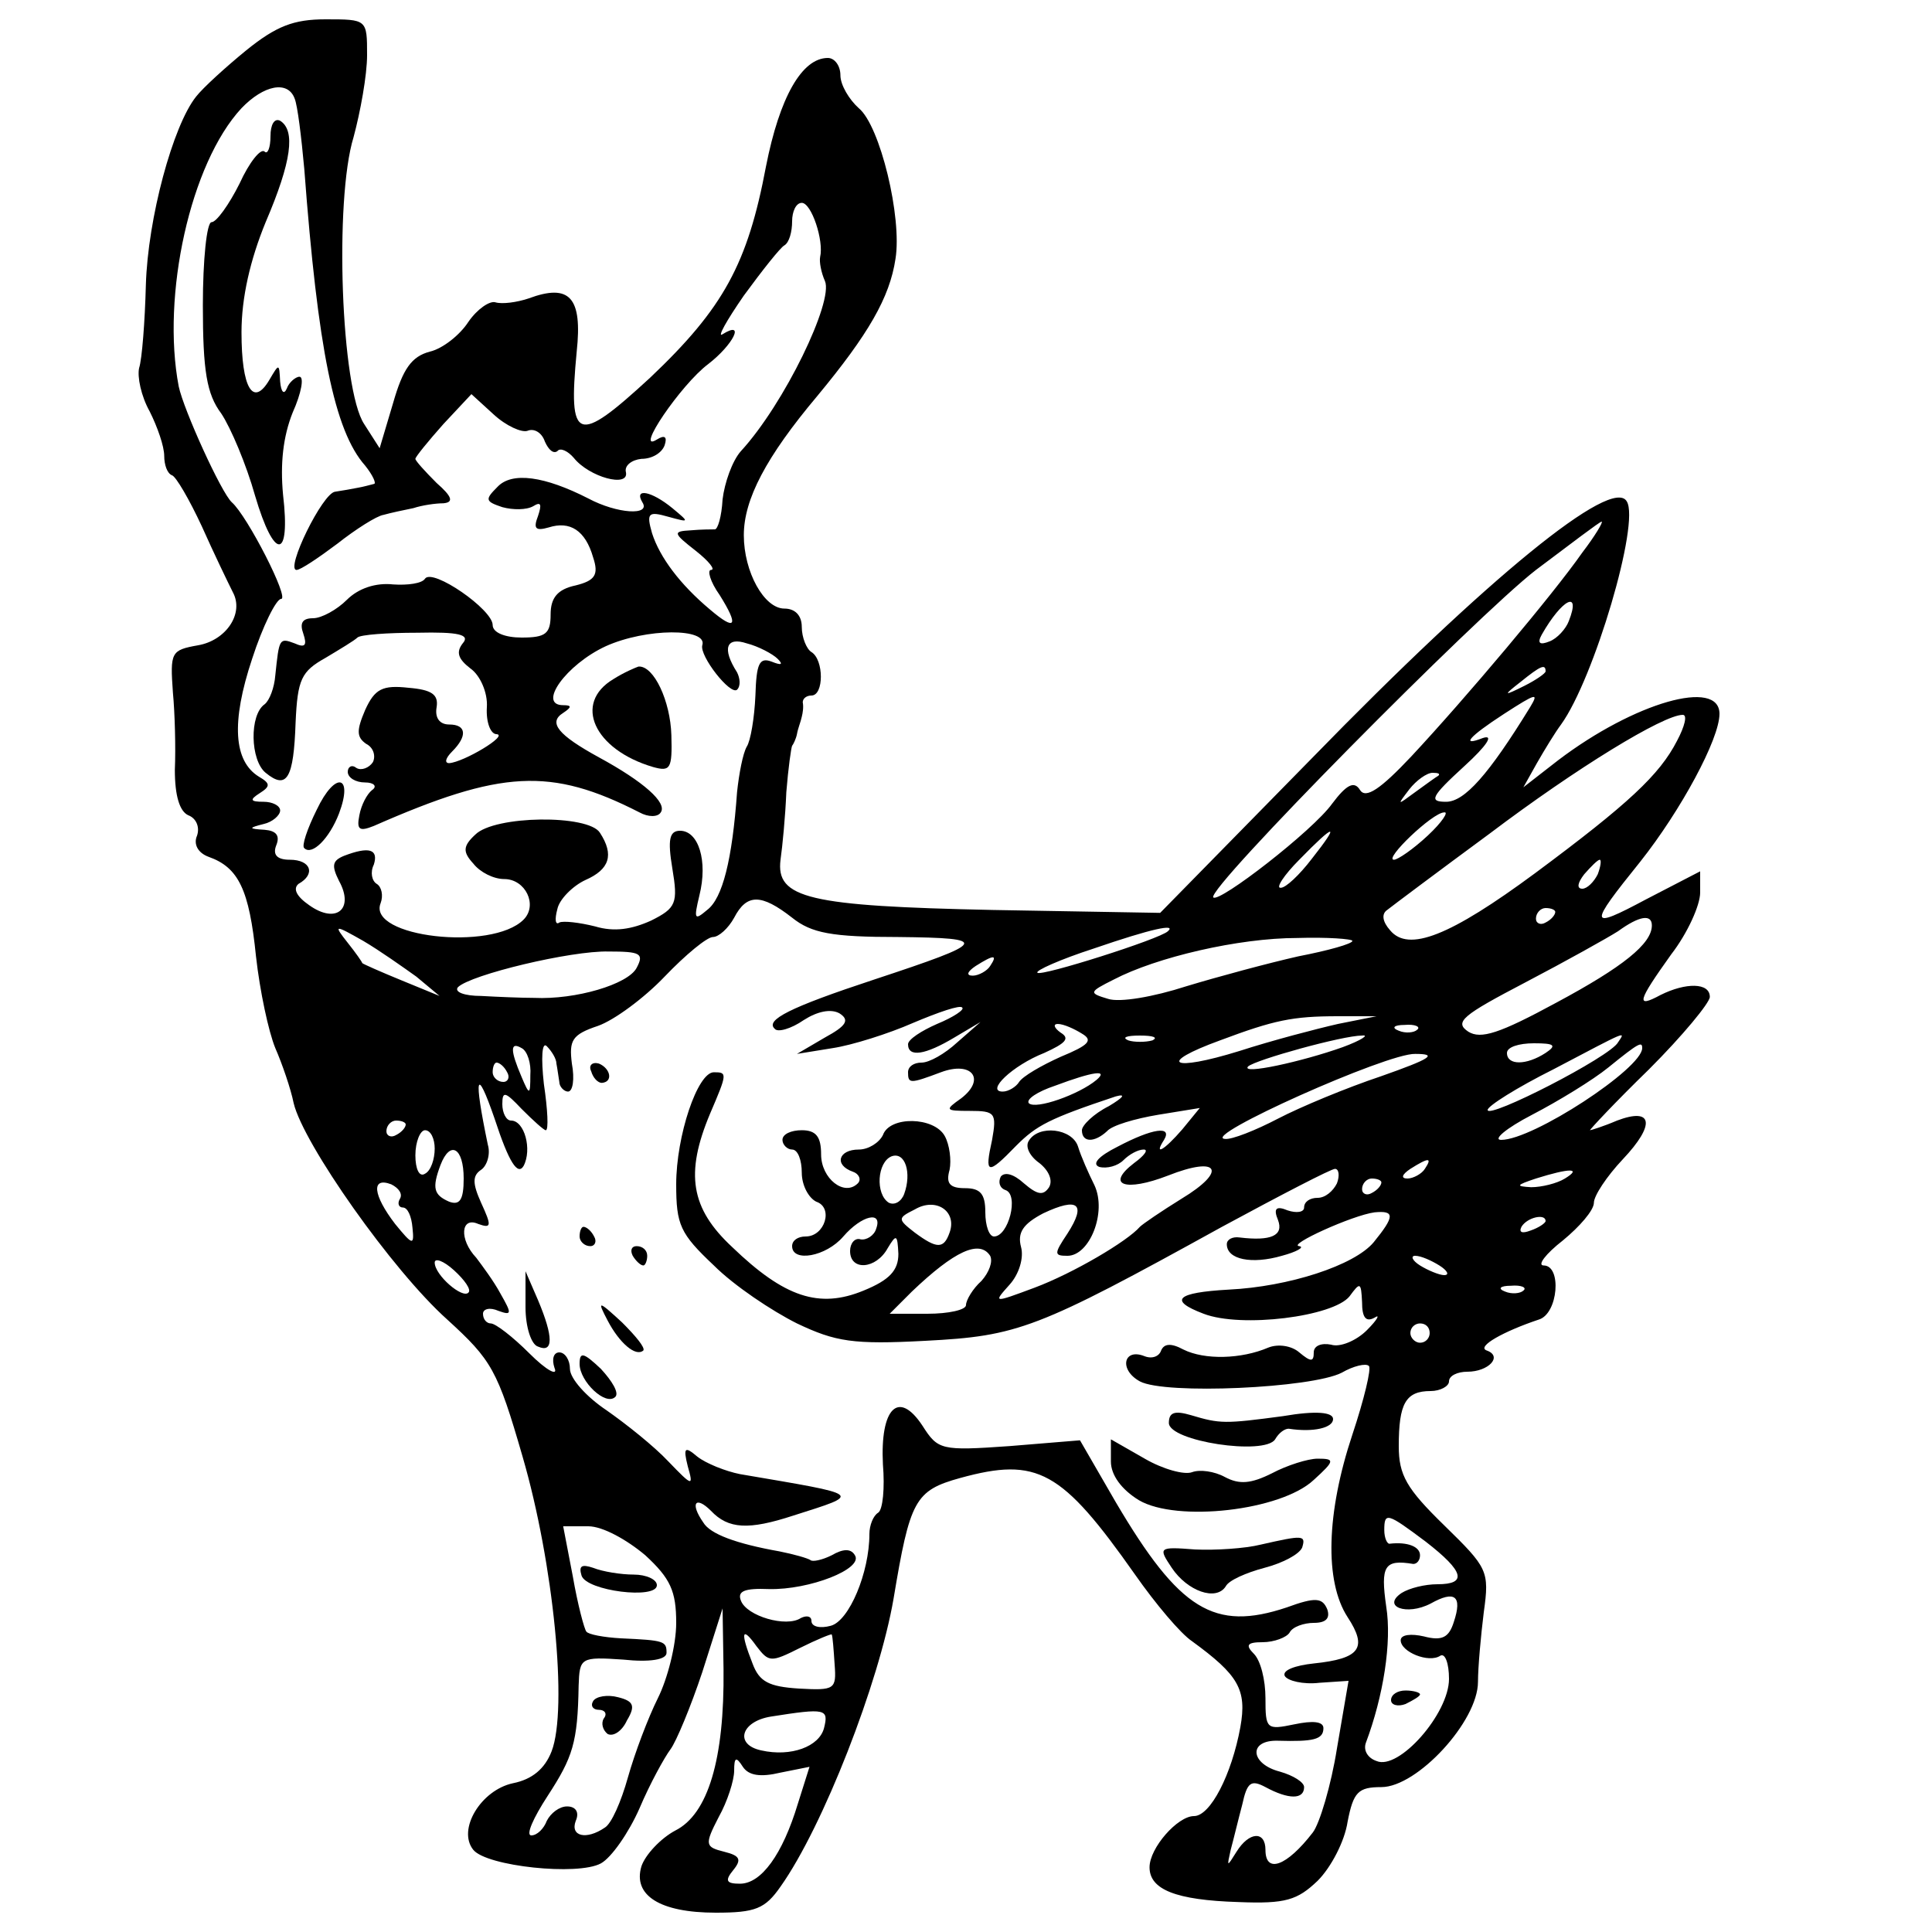 <?xml version="1.0" standalone="no"?>
<!DOCTYPE svg PUBLIC "-//W3C//DTD SVG 20010904//EN"
 "http://www.w3.org/TR/2001/REC-SVG-20010904/DTD/svg10.dtd">
<svg version="1.0" xmlns="http://www.w3.org/2000/svg"
 width="200pt" height="200pt" viewBox="0 0 200 200"
 preserveAspectRatio="xMidYMid meet">
<g transform="translate(0,200) scale(0.1,-0.1)"
fill="#000000" stroke="none">
<path d="M255 1948 c-22 -18 -45 -39 -52 -48 -24 -30 -50 -126 -52 -195 -1
-38 -4 -77 -7 -86 -2 -9 2 -29 11 -45 8 -16 15 -36 15 -46 0 -9 3 -18 8 -20 4
-1 18 -25 31 -53 12 -27 27 -58 32 -68 12 -22 -7 -50 -36 -55 -28 -5 -29 -7
-26 -49 2 -21 3 -57 2 -80 0 -27 5 -43 14 -47 8 -3 12 -12 9 -21 -4 -9 1 -18
12 -22 31 -11 42 -34 49 -103 4 -36 13 -78 20 -95 7 -16 16 -42 19 -57 10 -42
102 -173 159 -224 46 -42 52 -52 78 -142 32 -110 47 -261 30 -305 -7 -18 -20
-29 -40 -33 -33 -7 -58 -48 -41 -69 14 -17 108 -27 132 -14 11 6 29 32 40 57
11 26 26 53 32 61 6 8 21 44 33 80 l21 66 1 -63 c1 -93 -16 -150 -50 -167 -15
-8 -31 -25 -35 -37 -9 -30 19 -48 77 -48 41 0 51 4 67 27 44 62 102 211 117
298 17 102 22 112 69 125 80 22 105 8 181 -100 21 -30 47 -61 59 -69 48 -35
57 -50 50 -89 -9 -49 -31 -92 -48 -92 -17 0 -46 -33 -46 -53 0 -23 27 -34 92
-36 49 -2 61 2 82 22 14 14 28 41 31 61 6 31 11 36 35 36 37 0 100 68 100 109
0 15 3 48 6 72 6 43 4 46 -41 90 -39 38 -47 52 -47 82 0 44 7 57 33 57 10 0
19 5 19 10 0 6 9 10 19 10 22 0 37 16 20 22 -11 4 18 20 54 32 20 6 24 56 5
56 -7 0 2 12 20 26 17 14 32 31 32 39 0 7 13 27 30 45 34 36 31 54 -6 40 -14
-6 -27 -10 -28 -10 -1 0 26 29 61 63 35 35 63 69 63 75 0 15 -25 15 -51 2 -26
-14 -24 -7 11 42 17 22 30 51 30 64 l0 22 -56 -29 c-60 -32 -60 -28 -6 39 42
53 82 127 82 153 0 37 -88 12 -167 -48 l-36 -28 14 25 c8 14 19 32 25 40 34
47 82 209 68 231 -15 26 -143 -78 -326 -266 l-157 -160 -173 3 c-191 4 -225
12 -220 52 2 14 5 45 6 70 2 25 5 46 6 48 1 1 4 7 5 12 1 6 4 13 5 18 1 4 2
10 1 15 0 4 4 7 9 7 13 0 13 37 0 45 -5 3 -10 15 -10 26 0 12 -7 19 -18 19
-21 0 -42 38 -42 76 0 37 23 81 76 144 53 64 75 102 81 142 7 43 -16 138 -38
156 -10 9 -19 24 -19 34 0 10 -6 18 -13 18 -27 0 -50 -41 -64 -112 -19 -101
-44 -147 -120 -219 -76 -70 -85 -67 -76 27 6 56 -7 71 -50 55 -12 -4 -27 -6
-34 -4 -6 2 -19 -7 -28 -20 -9 -14 -27 -28 -40 -31 -19 -5 -28 -18 -38 -53
l-14 -47 -16 25 c-24 36 -31 232 -11 297 7 26 14 64 14 85 0 37 0 37 -43 37
-33 0 -51 -7 -82 -32z m50 -50 c3 -7 7 -40 10 -73 14 -186 31 -271 63 -307 8
-10 12 -19 9 -19 -4 -1 -11 -3 -17 -4 -5 -1 -16 -3 -23 -4 -13 -1 -52 -81 -40
-81 4 0 22 12 42 27 19 15 41 29 48 30 7 2 21 5 31 7 9 3 23 5 31 5 11 1 9 7
-7 21 -12 12 -22 23 -22 25 0 2 13 18 29 36 l29 31 23 -21 c13 -12 29 -19 35
-17 7 3 15 -2 18 -11 4 -9 9 -13 13 -10 3 4 11 0 17 -7 16 -20 57 -31 54 -15
-2 7 6 13 16 14 11 0 21 6 24 14 3 9 0 11 -8 6 -24 -15 25 57 53 78 26 20 39
46 15 31 -6 -4 4 14 22 40 19 26 38 50 42 52 5 3 8 14 8 25 0 10 4 19 10 19
10 0 23 -39 19 -56 -1 -5 1 -16 5 -25 9 -21 -42 -127 -87 -176 -9 -10 -17 -33
-19 -50 -1 -18 -5 -31 -8 -31 -3 0 -14 0 -25 -1 -19 -1 -18 -3 5 -21 14 -11
21 -20 16 -20 -4 0 -1 -12 9 -26 20 -32 17 -38 -10 -15 -31 26 -52 54 -60 79
-6 21 -4 23 17 17 22 -6 22 -6 4 9 -22 18 -40 21 -31 6 9 -14 -26 -12 -56 4
-45 23 -79 28 -94 12 -13 -13 -13 -15 5 -21 11 -3 25 -3 32 1 8 5 9 2 5 -10
-5 -13 -3 -16 11 -12 22 7 38 -3 46 -31 6 -18 2 -24 -18 -29 -19 -4 -26 -13
-26 -30 0 -20 -5 -24 -30 -24 -17 0 -30 5 -30 13 0 16 -62 59 -70 48 -3 -5
-18 -7 -33 -6 -18 2 -36 -4 -48 -16 -10 -10 -26 -19 -35 -19 -11 0 -14 -5 -10
-16 4 -12 2 -15 -9 -10 -16 6 -16 5 -20 -33 -1 -13 -6 -26 -11 -30 -16 -11
-15 -58 1 -71 22 -18 29 -6 31 52 2 45 6 53 31 67 15 9 30 18 33 21 3 3 31 5
62 5 43 1 55 -2 47 -11 -7 -9 -5 -16 8 -26 10 -7 18 -25 17 -40 -1 -16 4 -28
10 -28 13 -1 -34 -29 -49 -30 -5 0 -4 5 3 12 16 16 15 28 -3 28 -10 0 -15 7
-13 18 2 13 -5 18 -29 20 -27 3 -35 -1 -45 -23 -9 -21 -9 -28 1 -35 8 -4 10
-13 7 -19 -4 -6 -12 -9 -17 -6 -5 4 -9 1 -9 -4 0 -6 8 -11 18 -11 9 0 13 -4 7
-8 -5 -4 -11 -15 -13 -26 -3 -15 0 -17 15 -11 132 58 183 61 275 14 9 -5 19
-5 22 0 7 10 -18 32 -64 57 -42 23 -53 36 -37 46 9 6 9 8 0 8 -27 0 3 42 44
61 42 19 106 19 100 1 -3 -11 29 -52 36 -46 4 4 3 12 0 18 -16 25 -11 37 10
30 12 -3 27 -11 32 -16 6 -6 4 -7 -6 -3 -13 5 -16 -2 -17 -35 -1 -23 -5 -47
-9 -53 -4 -7 -8 -28 -10 -47 -5 -70 -15 -110 -31 -122 -13 -11 -14 -10 -8 15
9 36 -1 67 -20 67 -11 0 -13 -9 -8 -39 6 -36 4 -41 -22 -54 -20 -9 -38 -12
-58 -6 -16 4 -33 6 -37 4 -4 -3 -5 3 -2 14 2 10 16 24 29 30 25 11 30 26 15
49 -12 19 -109 18 -129 -2 -13 -12 -13 -18 -2 -30 7 -9 21 -16 32 -16 22 0 35
-27 20 -42 -33 -33 -162 -18 -148 17 3 8 1 17 -4 20 -5 3 -7 12 -3 20 5 16 -5
19 -31 9 -12 -5 -13 -10 -5 -26 16 -29 -3 -45 -31 -25 -13 9 -17 17 -11 22 18
10 13 25 -9 25 -13 0 -18 5 -14 15 4 10 0 15 -12 16 -17 1 -17 2 -1 6 9 2 17
9 17 14 0 5 -8 9 -17 9 -14 0 -15 2 -4 9 11 7 11 10 -1 17 -26 16 -29 56 -7
122 11 34 25 62 30 62 9 0 -35 86 -51 100 -11 10 -50 96 -55 120 -18 94 12
231 65 288 23 24 48 29 55 10z m1333 -470 c-30 -43 -121 -151 -177 -211 -32
-34 -47 -44 -53 -35 -6 10 -14 6 -29 -14 -20 -28 -117 -103 -123 -97 -8 8 272
291 334 339 36 27 66 50 68 50 2 0 -7 -15 -20 -32z m-14 -71 c-3 -8 -12 -18
-20 -21 -10 -4 -13 -2 -8 7 21 37 41 47 28 14z m-24 -52 c0 -2 -10 -9 -22 -15
-22 -11 -22 -10 -4 4 21 17 26 19 26 11z m-16 -37 c-43 -70 -68 -98 -87 -98
-18 0 -16 5 19 37 23 21 31 33 19 29 -23 -9 -15 1 22 25 34 22 36 22 27 7z
m152 -35 c-18 -35 -50 -65 -147 -137 -88 -65 -131 -82 -150 -59 -8 9 -9 17 -3
21 5 4 53 40 106 79 90 68 180 123 200 123 5 0 2 -12 -6 -27z m-247 -36 c-2
-1 -13 -9 -24 -17 -19 -14 -19 -14 -6 3 7 9 18 17 24 17 6 0 8 -1 6 -3z m-11
-62 c-15 -14 -31 -25 -35 -25 -11 0 40 49 52 49 5 1 -2 -10 -17 -24z m-120
-24 c-13 -17 -27 -30 -32 -30 -6 -1 3 13 19 29 37 38 43 39 13 1z m296 -16
c-4 -8 -11 -15 -16 -15 -6 0 -5 6 2 15 7 8 14 15 16 15 2 0 1 -7 -2 -15z
m-834 -45 c20 -16 41 -20 110 -20 96 -1 93 -5 -25 -44 -88 -29 -113 -42 -103
-51 3 -4 17 0 30 9 14 9 28 12 37 7 11 -7 7 -13 -15 -25 l-29 -17 37 6 c20 3
58 15 83 26 26 11 49 19 51 16 3 -2 -9 -10 -26 -17 -16 -7 -30 -16 -30 -21 0
-14 18 -11 48 7 l27 16 -24 -21 c-13 -12 -29 -21 -37 -21 -8 0 -14 -4 -14 -10
0 -12 2 -12 34 0 32 12 47 -7 21 -27 -17 -12 -17 -13 9 -13 26 0 28 -2 23 -30
-8 -36 -5 -37 25 -6 21 21 34 28 103 51 11 3 8 -1 -7 -10 -16 -8 -28 -20 -28
-25 0 -13 13 -13 26 -1 5 6 29 13 53 17 l43 7 -18 -22 c-19 -22 -30 -28 -19
-11 9 15 -12 12 -48 -7 -20 -10 -27 -18 -19 -21 8 -2 19 1 25 7 6 6 15 11 21
11 5 0 1 -6 -10 -14 -30 -23 -9 -30 35 -13 53 21 62 5 14 -24 -21 -13 -40 -26
-43 -29 -13 -15 -69 -48 -109 -63 -43 -16 -43 -16 -26 3 10 11 15 28 12 39 -4
15 2 24 23 35 36 17 45 10 25 -21 -14 -21 -14 -23 0 -23 23 0 41 45 28 73 -6
12 -14 30 -17 40 -6 19 -41 23 -51 6 -4 -6 1 -16 11 -23 10 -8 14 -18 10 -25
-6 -9 -12 -8 -26 4 -11 10 -20 12 -24 7 -3 -6 -1 -12 5 -14 14 -5 3 -48 -12
-48 -5 0 -9 11 -9 25 0 19 -5 25 -21 25 -16 0 -20 5 -16 19 2 10 0 26 -5 35
-11 20 -57 21 -64 1 -4 -8 -15 -15 -25 -15 -21 0 -26 -16 -6 -23 6 -2 9 -8 5
-12 -14 -14 -38 5 -38 30 0 18 -5 25 -20 25 -11 0 -20 -4 -20 -10 0 -5 5 -10
10 -10 6 0 10 -11 10 -24 0 -13 7 -26 15 -30 18 -6 9 -36 -11 -36 -8 0 -14 -4
-14 -10 0 -17 35 -11 53 10 19 22 41 27 34 8 -2 -7 -10 -12 -16 -11 -6 2 -11
-4 -11 -12 0 -21 27 -19 39 3 9 15 10 14 11 -6 0 -17 -9 -27 -36 -38 -46 -19
-82 -7 -136 45 -43 40 -49 76 -23 138 18 42 18 43 4 43 -17 0 -39 -66 -39
-116 0 -42 4 -51 39 -84 21 -21 60 -47 86 -60 40 -19 58 -22 133 -18 96 5 115
12 307 118 61 33 113 60 117 60 4 0 5 -7 2 -15 -4 -8 -12 -15 -20 -15 -8 0
-14 -4 -14 -10 0 -5 -8 -6 -17 -3 -12 5 -15 2 -10 -10 6 -16 -7 -22 -40 -18
-7 1 -13 -2 -13 -7 0 -16 26 -21 57 -12 15 4 24 9 18 10 -13 1 55 32 78 35 21
2 21 -4 -1 -31 -20 -24 -88 -46 -150 -49 -54 -3 -63 -11 -26 -25 39 -15 134
-3 151 18 11 15 12 15 13 -6 0 -16 4 -21 13 -16 6 4 3 -2 -8 -13 -11 -11 -28
-18 -37 -15 -10 2 -18 -1 -18 -8 0 -10 -3 -10 -15 0 -8 7 -22 9 -32 5 -28 -12
-66 -13 -88 -2 -13 7 -20 6 -23 -1 -2 -6 -9 -9 -17 -6 -22 9 -27 -14 -5 -26
26 -14 178 -7 209 9 12 7 25 10 28 7 3 -2 -5 -35 -17 -71 -27 -81 -29 -152 -5
-189 21 -32 13 -43 -35 -48 -19 -2 -33 -7 -30 -13 3 -5 19 -9 36 -7 l30 2 -12
-70 c-6 -38 -18 -78 -25 -87 -27 -35 -49 -43 -49 -18 0 20 -17 19 -30 -2 -10
-16 -10 -16 -6 2 3 11 8 32 12 47 5 23 9 26 24 18 24 -13 40 -13 40 0 0 5 -11
12 -25 16 -31 8 -33 33 -2 32 36 -1 47 1 47 13 0 7 -11 8 -30 4 -29 -6 -30 -5
-30 27 0 19 -5 39 -12 46 -9 9 -7 12 9 12 12 0 25 5 28 10 3 6 15 10 25 10 13
0 17 5 14 14 -5 12 -12 13 -42 2 -75 -25 -111 -3 -177 109 l-37 64 -73 -6
c-71 -5 -74 -4 -90 21 -25 38 -44 18 -41 -40 2 -24 0 -47 -5 -50 -5 -3 -9 -13
-9 -22 0 -40 -21 -90 -40 -95 -11 -3 -20 -1 -20 5 0 5 -5 6 -11 3 -15 -10 -56
2 -62 18 -4 10 4 13 29 12 42 -1 98 21 89 35 -4 7 -12 7 -24 0 -10 -5 -20 -7
-22 -5 -3 2 -17 6 -32 9 -45 8 -72 18 -79 30 -14 20 -8 28 8 12 18 -19 39 -20
85 -5 72 23 74 21 -55 43 -15 3 -35 11 -44 18 -13 11 -15 10 -10 -10 6 -21 5
-21 -20 5 -15 16 -44 39 -64 53 -21 14 -38 33 -38 43 0 9 -5 17 -11 17 -6 0
-8 -7 -5 -16 4 -9 -8 -3 -26 15 -17 17 -35 31 -40 31 -4 0 -8 4 -8 10 0 5 7 7
16 3 14 -5 14 -3 2 18 -7 13 -19 29 -25 37 -18 19 -16 43 2 35 14 -5 14 -2 3
22 -9 20 -9 28 0 34 6 4 10 16 7 26 -15 72 -12 82 7 27 15 -46 24 -59 30 -49
9 17 1 47 -13 47 -5 0 -9 8 -9 17 0 14 3 13 20 -5 12 -12 23 -22 25 -22 3 0 2
21 -2 48 -3 27 -2 44 3 39 5 -5 10 -13 10 -18 1 -5 2 -13 3 -19 0 -5 5 -10 9
-10 5 0 7 13 4 29 -3 24 0 30 27 39 17 6 48 29 69 51 22 23 44 41 50 41 6 0
16 9 22 20 13 25 28 25 60 0z m790 6 c0 -3 -4 -8 -10 -11 -5 -3 -10 -1 -10 4
0 6 5 11 10 11 6 0 10 -2 10 -4z m100 -14 c0 -19 -30 -43 -99 -80 -59 -32 -78
-38 -91 -30 -15 10 -6 17 59 51 42 22 85 46 96 53 22 16 35 18 35 6z m-1279
-53 l24 -20 -39 16 c-22 9 -40 17 -41 18 0 1 -7 11 -15 21 -15 19 -14 19 16 2
17 -10 41 -27 55 -37z m778 47 c-8 -8 -131 -47 -135 -43 -3 2 24 14 58 25 61
21 86 26 77 18z m191 -10 c0 -3 -25 -10 -56 -16 -31 -7 -83 -21 -116 -31 -34
-11 -69 -17 -81 -13 -20 6 -20 7 6 20 44 23 129 43 190 43 31 1 57 -1 57 -3z
m-741 -28 c-9 -17 -63 -33 -106 -31 -13 0 -37 1 -55 2 -17 0 -28 4 -24 9 13
13 117 38 156 37 33 0 37 -2 29 -17z m366 2 c-3 -5 -12 -10 -18 -10 -7 0 -6 4
3 10 19 12 23 12 15 0z m360 -60 c-22 -5 -68 -17 -102 -28 -71 -22 -86 -13
-20 11 56 21 75 25 122 25 l40 0 -40 -8z m-265 -10 c12 -7 7 -12 -22 -24 -20
-9 -39 -20 -43 -26 -3 -5 -11 -10 -17 -10 -18 0 10 27 43 40 22 10 27 15 17
21 -7 5 -8 9 -3 9 6 0 17 -5 25 -10z m347 4 c-3 -3 -12 -4 -19 -1 -8 3 -5 6 6
6 11 1 17 -2 13 -5z m-274 -11 c-7 -2 -19 -2 -25 0 -7 3 -2 5 12 5 14 0 19 -2
13 -5z m197 -7 c-42 -15 -106 -29 -98 -20 8 7 98 32 118 32 8 1 -1 -5 -20 -12z
m285 5 c-8 -15 -135 -80 -135 -70 0 4 30 23 68 42 78 41 75 40 67 28z m-1126
-34 c0 -21 -1 -21 -9 -2 -12 28 -12 37 0 30 6 -3 10 -16 9 -28z m1051 23 c-20
-13 -40 -13 -40 0 0 6 12 10 28 10 21 0 24 -2 12 -10z m100 5 c0 -21 -113 -95
-146 -95 -9 0 5 12 32 26 27 14 63 36 79 49 32 26 35 27 35 20z m-270 -29
c-36 -12 -84 -32 -107 -44 -23 -12 -48 -22 -55 -21 -26 2 168 89 197 88 24 0
16 -5 -35 -23z m-905 4 c3 -5 1 -10 -4 -10 -6 0 -11 5 -11 10 0 6 2 10 4 10 3
0 8 -4 11 -10z m610 -8 c-18 -15 -63 -31 -70 -24 -3 4 9 12 27 18 40 15 56 17
43 6z m-715 -46 c0 -3 -4 -8 -10 -11 -5 -3 -10 -1 -10 4 0 6 5 11 10 11 6 0
10 -2 10 -4z m30 -25 c0 -11 -4 -23 -10 -26 -6 -4 -10 5 -10 19 0 14 5 26 10
26 6 0 10 -9 10 -19z m30 -31 c0 -22 -4 -28 -15 -24 -16 7 -18 14 -9 38 10 26
24 18 24 -14z m456 -16 c-3 -8 -10 -12 -16 -9 -14 9 -12 42 3 48 14 5 21 -17
13 -39z m539 26 c-3 -5 -12 -10 -18 -10 -7 0 -6 4 3 10 19 12 23 12 15 0z
m145 -10 c-8 -5 -24 -9 -35 -9 -16 1 -16 2 5 9 35 11 48 11 30 0z m-1206 -21
c-3 -5 -1 -9 3 -9 5 0 9 -9 10 -21 2 -19 0 -18 -18 4 -23 30 -25 49 -4 41 8
-4 12 -10 9 -15z m1016 17 c0 -3 -4 -8 -10 -11 -5 -3 -10 -1 -10 4 0 6 5 11
10 11 6 0 10 -2 10 -4z m-447 -52 c-6 -17 -13 -17 -36 0 -18 14 -18 15 0 24
22 13 44 -2 36 -24z m617 12 c0 -2 -7 -7 -16 -10 -8 -3 -12 -2 -9 4 6 10 25
14 25 6z m-575 -36 c3 -6 -1 -17 -9 -26 -9 -8 -16 -20 -16 -25 0 -5 -18 -9
-40 -9 l-39 0 23 23 c44 42 70 54 81 37z m-540 -38 c-6 -7 -35 18 -35 31 0 5
9 2 20 -8 11 -10 18 -20 15 -23z m1005 28 c8 -5 11 -10 5 -10 -5 0 -17 5 -25
10 -8 5 -10 10 -5 10 6 0 17 -5 25 -10z m87 -26 c-3 -3 -12 -4 -19 -1 -8 3 -5
6 6 6 11 1 17 -2 13 -5z m-97 -44 c0 -5 -4 -10 -10 -10 -5 0 -10 5 -10 10 0 6
5 10 10 10 6 0 10 -4 10 -10z m-4 -216 c40 -31 43 -44 12 -44 -13 0 -29 -4
-37 -9 -21 -14 5 -24 30 -11 25 14 33 8 24 -19 -5 -16 -12 -20 -31 -15 -13 3
-24 2 -24 -4 0 -12 29 -24 41 -16 5 3 9 -8 9 -24 0 -36 -52 -95 -75 -85 -9 3
-14 11 -11 19 18 48 27 104 21 141 -6 42 -2 49 28 44 4 0 7 4 7 9 0 9 -13 14
-31 12 -3 -1 -6 6 -6 14 0 19 3 18 43 -12z m-808 -14 c26 -24 32 -37 32 -70 0
-23 -9 -58 -19 -78 -10 -20 -24 -57 -31 -82 -7 -25 -17 -48 -24 -52 -19 -13
-36 -9 -30 7 4 9 0 15 -9 15 -8 0 -17 -7 -21 -15 -3 -8 -10 -15 -16 -15 -6 0
2 18 17 41 26 40 31 55 32 114 1 29 2 30 46 27 28 -3 45 0 45 7 0 12 -2 13
-47 15 -18 1 -34 4 -36 7 -2 2 -9 28 -14 57 l-10 52 26 0 c15 0 40 -14 59 -30z
m160 -96 c18 9 33 15 33 14 1 -2 2 -16 3 -31 2 -26 0 -27 -37 -25 -31 2 -41 7
-48 26 -13 33 -11 39 4 18 13 -17 15 -17 45 -2z m25 -83 c-5 -19 -34 -30 -65
-23 -28 6 -21 30 10 35 57 9 60 8 55 -12z m-45 -46 l30 6 -12 -38 c-16 -53
-38 -83 -60 -83 -14 0 -16 3 -7 14 9 11 7 15 -9 19 -20 5 -21 7 -6 36 9 16 16
38 16 48 0 14 2 15 9 4 6 -9 18 -11 39 -6z"/>
<path d="M280 1859 c0 -12 -3 -19 -6 -16 -4 4 -16 -11 -26 -33 -11 -22 -24
-40 -29 -40 -5 0 -9 -39 -9 -86 0 -68 4 -92 19 -112 10 -15 26 -53 35 -85 20
-68 37 -67 29 1 -3 32 0 60 10 85 9 20 12 37 7 37 -4 0 -11 -6 -13 -12 -3 -7
-6 -4 -7 7 -1 19 -1 19 -11 2 -17 -29 -29 -9 -29 49 0 36 9 75 25 114 27 63
31 95 15 105 -6 3 -10 -4 -10 -16z"/>
<path d="M635 1297 c-42 -25 -20 -73 41 -91 18 -5 20 -2 19 33 -1 35 -18 72
-34 71 -3 -1 -15 -6 -26 -13z"/>
<path d="M328 1162 c-10 -20 -16 -38 -13 -40 8 -8 26 10 36 36 15 40 -4 44
-23 4z"/>
<path d="M612 891 c2 -7 7 -12 11 -12 12 1 9 15 -3 20 -7 2 -11 -2 -8 -8z"/>
<path d="M600 720 c0 -5 5 -10 11 -10 5 0 7 5 4 10 -3 6 -8 10 -11 10 -2 0 -4
-4 -4 -10z"/>
<path d="M655 700 c3 -5 8 -10 11 -10 2 0 4 5 4 10 0 6 -5 10 -11 10 -5 0 -7
-4 -4 -10z"/>
<path d="M544 647 c0 -21 6 -39 13 -41 16 -7 16 10 0 48 l-13 30 0 -37z"/>
<path d="M629 633 c12 -23 29 -38 37 -31 2 3 -8 15 -22 29 -25 23 -26 23 -15
2z"/>
<path d="M600 588 c0 -18 27 -44 37 -34 4 4 -3 16 -15 29 -18 17 -22 18 -22 5z"/>
<path d="M1210 527 c0 -19 99 -34 110 -17 4 7 10 11 14 11 26 -4 46 1 46 10 0
7 -17 9 -52 3 -60 -8 -65 -8 -95 1 -17 5 -23 3 -23 -8z"/>
<path d="M1150 487 c0 -14 11 -29 29 -40 39 -23 147 -11 181 21 22 20 22 22 4
22 -10 0 -32 -7 -47 -15 -22 -11 -34 -12 -49 -4 -11 6 -26 8 -34 5 -8 -3 -30
3 -49 14 l-35 20 0 -23z"/>
<path d="M1305 401 c-16 -4 -47 -6 -68 -5 -38 3 -38 2 -24 -19 16 -24 46 -35
56 -19 3 6 21 14 40 19 19 5 36 14 39 21 4 13 1 13 -43 3z"/>
<path d="M1440 240 c0 -5 7 -7 15 -4 8 4 15 8 15 10 0 2 -7 4 -15 4 -8 0 -15
-4 -15 -10z"/>
<path d="M602 369 c5 -16 78 -25 78 -10 0 6 -11 11 -24 11 -13 0 -32 3 -42 7
-12 4 -15 2 -12 -8z"/>
<path d="M614 239 c-3 -5 0 -9 6 -9 6 0 9 -4 5 -9 -3 -5 -1 -12 4 -16 6 -3 15
3 20 14 9 15 7 20 -9 24 -11 3 -23 1 -26 -4z"/>
</g>
</svg>
